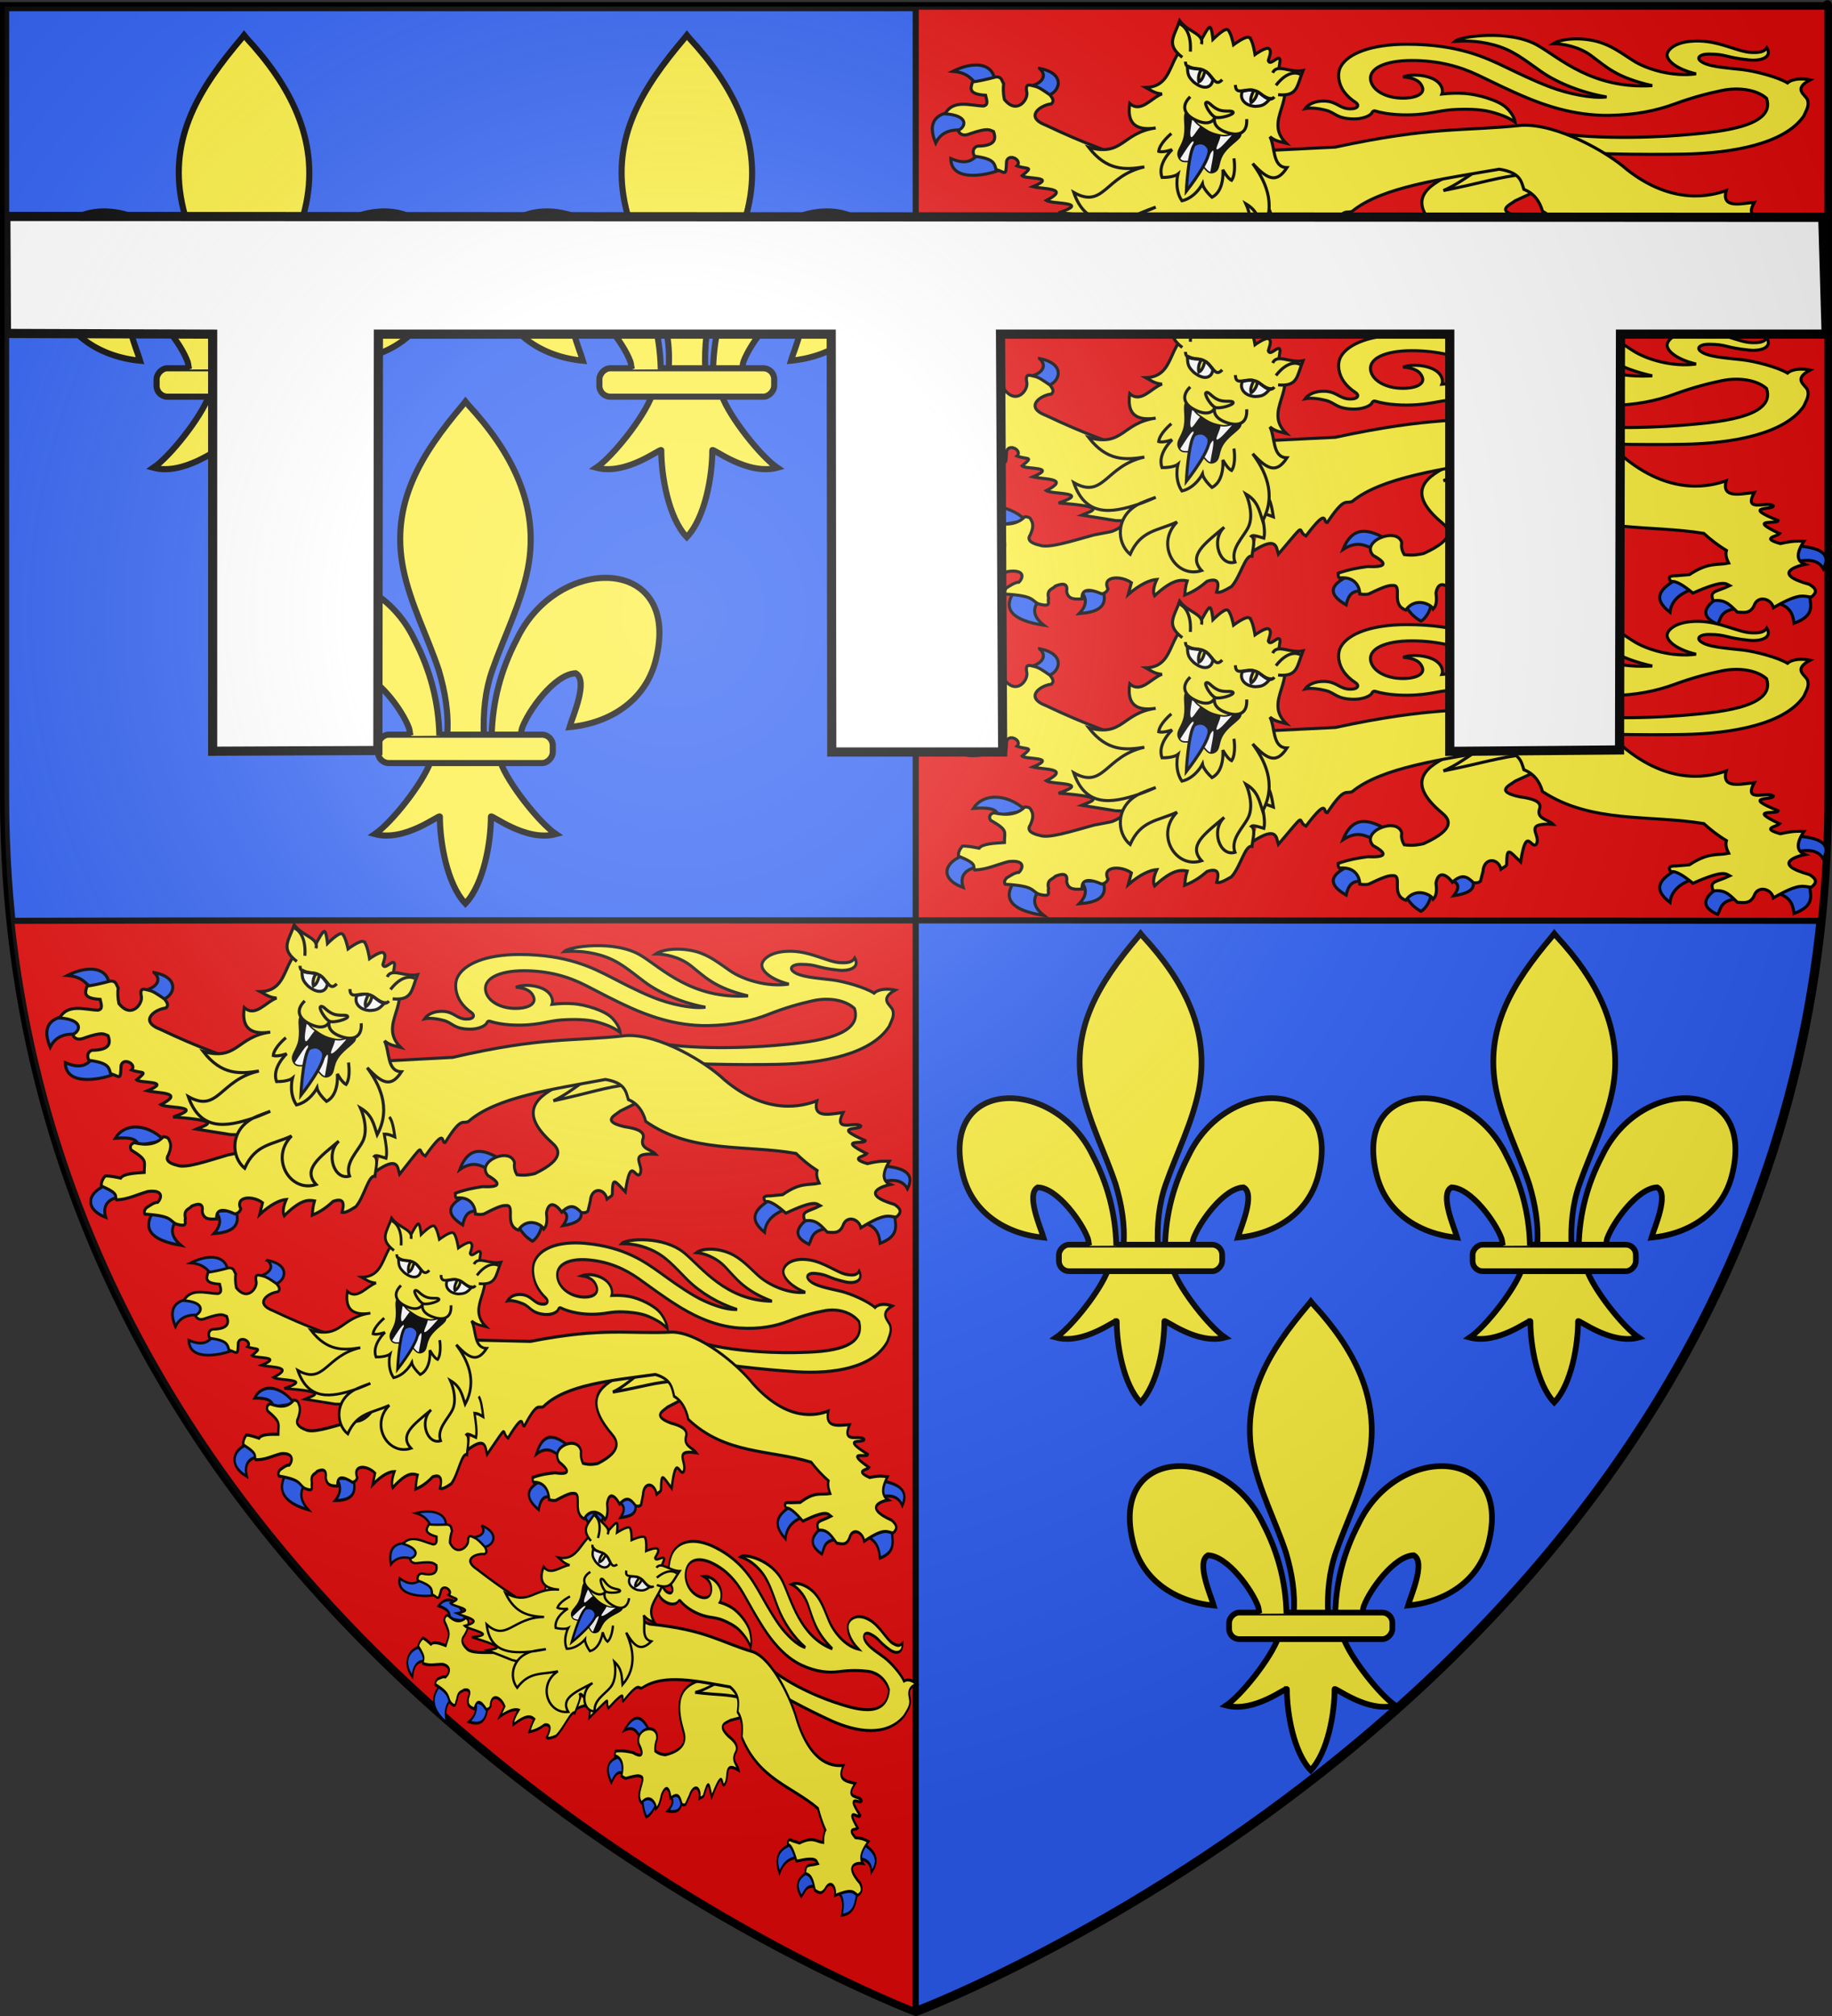 <?xml version="1.0" encoding="UTF-8" standalone="no"?>
<svg
   xmlns:dc="http://purl.org/dc/elements/1.1/"
   xmlns:cc="http://creativecommons.org/ns#"
   xmlns:rdf="http://www.w3.org/1999/02/22-rdf-syntax-ns#"
   xmlns:svg="http://www.w3.org/2000/svg"
   xmlns="http://www.w3.org/2000/svg"
   xmlns:xlink="http://www.w3.org/1999/xlink"
   style="enable-background:new"
   id="svg2"
   height="660"
   width="600"
   version="1.0">
  <rect width="100%" height="100%" fill="#333333" stroke="none"/>
  <defs
     id="defs6">
    <linearGradient
       id="linearGradient3261-5-2-1-3">
      <stop
         offset="0"
         style="stop-color:#ffffff;stop-opacity:0.314"
         id="stop3263-2-4-1-2" />
      <stop
         offset="0.263"
         style="stop-color:#ffffff;stop-opacity:0.251"
         id="stop3265-7-5-5-2" />
      <stop
         offset="0.6"
         style="stop-color:#969696;stop-opacity:0.125"
         id="stop3267-6-5-2-1" />
      <stop
         offset="1"
         style="stop-color:#000000;stop-opacity:0.125"
         id="stop3269-1-1-7-6" />
    </linearGradient>
    <radialGradient
       gradientTransform="matrix(1.353,0,0,1.349,-757.629,-85.747)"
       gradientUnits="userSpaceOnUse"
       xlink:href="#linearGradient3261-5-2-1-3"
       id="radialGradient3961"
       fy="212.662"
       fx="722.88"
       r="300"
       cy="212.662"
       cx="722.88" />
  </defs>
  <g
     id="layer4" />
  <g
     id="layer2" />
  <g
     id="g7528" />
  <g
     style="stroke:#000000;stroke-width:3"
     id="g187">
    <g
       id="g170"
       style="fill:#2b5df2">
      <path
         d="m 300,658.5 c 0,0 298.5,-112.32 298.5,-397.772 0,-285.452 0,-258.552 0,-258.552 H 1.5 v 258.552 c 0,285.452 298.5,397.772 298.5,397.772 z"
         id="path46" />
    </g>
    <path
       style="color:#000000;font-style:normal;font-variant:normal;font-weight:normal;font-stretch:normal;font-size:medium;line-height:normal;font-family:Sans;-inkscape-font-specification:Sans;text-indent:0;text-align:start;text-decoration:none;text-decoration-line:none;letter-spacing:normal;word-spacing:normal;text-transform:none;writing-mode:lr-tb;direction:ltr;baseline-shift:baseline;text-anchor:start;display:inline;overflow:visible;visibility:visible;fill:#e20909;fill-opacity:1;fill-rule:nonzero;stroke:#000000;stroke-width:2;stroke-linecap:round;stroke-linejoin:round;stroke-miterlimit:4;stroke-dasharray:none;stroke-dashoffset:0;stroke-opacity:1;marker:none;enable-background:accumulate"
       id="path12461"
       d="m 299.906,658.5 c 0,0 -269.212,-102.238 -296.219,-357.031 102.338,-0.393 592.688,0 592.688,0 1.381,-13.245 2.125,-26.67 2.125,-40.75 V 2.188 H 299.906 Z" />
    <g
       style="fill:#fcef3c;stroke-width:2"
       id="g241">
      <g
         id="g3481"
         transform="translate(0,6)">
        <path
           d="m 144.063,261.345 c -0.051,-0.901 -11.363,8.388 -21.286,5.723 5.446,-3.69 15.698,-16.633 18.213,-23.701 h 22.862 c 2.514,7.068 12.767,20.012 18.213,23.701 -9.922,2.664 -21.235,-6.625 -21.286,-5.723 0.013,8.279 -2.307,22.095 -8.358,28.442 -6.051,-6.348 -8.37,-20.163 -8.358,-28.442 z"
           id="path3399" />
        <path
           d="m 161.025,234.873 c 0.256,-11.191 3.017,-21.592 8.157,-31.448 13.456,-28.391 54.556,-27.713 45.496,7.01 -3.338,12.795 -14.68,20.315 -28.153,21.605 0.972,-3.371 6.322,-15.29 2.004,-17.622 -6.905,0.262 -15.479,12.229 -17.54,17.936 -0.298,0.819 -0.214,1.766 -0.547,2.572"
           id="path10710-7" />
        <path
           d="m 153.262,126.453 c 14.176,15.326 23.695,33.047 19.591,53.831 -2.264,11.467 -7.752,22.087 -11.622,33.133 -2.42,6.93 -3.039,14.17 -2.752,21.455 h -12.027 c 0.576,-7.338 -0.686,-14.45 -2.752,-21.455 -3.687,-11.115 -9.298,-21.658 -11.622,-33.133 -4.345,-21.454 5.854,-37.635 19.53,-53.764 l 0.836,-1.068 0.819,1.001 z"
           id="path10712-3" />
        <rect
           width="57.252"
           height="9.303"
           rx="3.563"
           ry="3.563"
           x="-181.047"
           y="234.513"
           transform="scale(-1,1)"
           id="rect10716-5" />
        <use
           x="0"
           y="0"
           xlink:href="#path10710-7"
           id="use228"
           transform="matrix(-1,0,0,1,304.933,0)"
           width="100%"
           height="100%" />
      </g>
      <use
         transform="translate(72.512,-119.948)"
         id="use3488"
         x="0"
         y="0"
         width="600"
         height="660"
         xlink:href="#g3481" />
      <use
         transform="translate(-72.512,-119.948)"
         id="use3490"
         x="0"
         y="0"
         width="600"
         height="660"
         xlink:href="#g3481" />
      <use
         transform="matrix(0.934,0,0,0.934,366.66,182.844)"
         id="use3793"
         x="0"
         y="0"
         width="600"
         height="660"
         xlink:href="#g3481" />
      <use
         transform="matrix(0.934,0,0,0.934,231.182,182.844)"
         id="use3795"
         x="0"
         y="0"
         width="600"
         height="660"
         xlink:href="#g3481" />
      <use
         transform="matrix(0.934,0,0,0.934,286.921,303.291)"
         id="use3797"
         x="0"
         y="0"
         width="600"
         height="660"
         xlink:href="#g3481" />
      <g
         transform="translate(0,6)"
         id="g5446">
        <g
           style="stroke-width:1"
           id="g409">
          <path
             style="fill:#2b5df2"
             d="m 446.59,72.943 c -2.667,0.038 -5.009,1.604 -6.754,5.971 4.684,-3.05 7.462,-1.345 10.36,0.057 -0.355,-0.12 5.062,-2.475 4.028,-3.432 -2.675,-1.473 -5.282,-2.63 -7.635,-2.596 z m -3.08,13.92 c -0.425,0.024 -0.882,0.184 -1.371,0.521 -7.2,3.163 -6.952,6.383 -1.266,9.643 1.104,-5.081 3.732,-4.661 6.331,-4.341 0.668,0.51 -0.719,-5.992 -3.694,-5.823 z m 37.05,3.487 c -2.631,0.028 -6.781,1.306 -5.384,1.805 2.032,0.726 3.435,1.807 0.92,5.094 8.114,-1.244 6.142,-3.75 6.446,-5.971 0.095,-0.694 -0.787,-0.94 -1.983,-0.928 z m -16.298,4.329 c -2.541,-0.029 -5.013,0.572 -4.166,2.187 1.818,3.358 3.95,4.739 5.296,5.48 1.031,-0.529 3.017,-2.718 3.453,-6.081 0.57,-0.899 -2.042,-1.557 -4.583,-1.585 z"
             id="path7195-5" />
          <path
             d="m 507.656,53.236 -15.076,-13.166 -3.015,3.345 c 0.102,2.312 -5.148,4.043 -14.154,7.622 -7.915,3.714 -15.682,8.664 -3.099,19.138 2.233,1.856 4.899,5.062 -6.03,10.017 -1.222,0.278 -3.357,0.795 -6.365,0.382 -0.938,-1.559 -1.008,-2.789 -0.838,-3.927 -1.432,-5.313 -13.602,-0.509 -9.38,4.178 5.355,2.959 3.726,3.881 -1.843,3.655 -2.815,0.411 -5.642,0.832 -9.548,2.152 -0.049,0.635 -0.056,1.242 0.335,1.571 6.086,-0.63 6.744,4.178 6.7,5.25 0.817,0.106 1.598,0.238 2.848,0.043 6.206,-2.991 6.835,-2.855 8.473,-2.805 2.456,0.54 -1.093,6.338 3.755,8.032 3.058,-4.356 8.228,-1.984 8.969,-0.348 1.243,-1.251 1.169,-3.229 0.914,-5.308 0.897,-4.651 4.024,-2.162 5.36,-0.244 3.147,-2.857 4.824,-1.883 6.926,0.169 1.498,0.107 1.658,-0.051 2.287,-0.507 l 0.838,-3.292 c 0.27,-4.396 4.871,-4.515 5.872,-0.656 0.801,-0.603 1.842,-0.959 1.855,-1.564 0.121,-5.925 0.654,-4.552 4.582,-0.802 1.898,-12.145 3.411,-4.009 5.111,-5.752 1.865,-3.067 -4.805,-7.088 5.528,-6.565 -1.66,-1.642 -5.774,-1.777 -4.355,-5.307 0.532,-2.247 -2.545,-3.133 -6.533,-3.675 -8.306,-1.788 -3.44,-3.694 -1.508,-5.152 l 7.208,-3.329 z"
             id="path2770-2" />
          <path
             id="path1917-0"
             d="m 493.439,44.945 c -6.641,1.583 -13.552,8.423 -20.704,11.438 12.771,-2.508 18.058,-4.49 27.253,-5.426 l 11.084,-7.666 c 4.486,1.118 27.533,1.404 40.512,1.159 15.815,-0.298 32.982,-3.375 39.2,-12.507 0.722,-1.748 1.893,-3.337 1.184,-5.276 v 3.1e-5 c -0.621,-1.697 -4.961,-3.43 0.876,-6.535 -2.66,-0.539 -5.855,-0.389 -7.406,1.012 -3.17,-1.912 -10.522,-3.855 -14.745,-4.342 -5.502,-0.634 -11.816,-0.956 -13.92,-2.977 -1.116,-1.072 0.196,-2.141 2.957,-2.122 5.992,0.041 4.998,1.088 13.309,1.94 3.121,0.32 7.619,-0.606 5.622,-4.002 -0.955,1.487 -2.729,1.613 -5.146,1.522 -4.196,-0.158 -10.005,-3.552 -16.876,-3.735 -8.082,-0.214 -10.771,3.085 -10.636,4.682 0.181,2.138 3.625,4.654 9.461,6.071 -7.632,1.045 -16.035,-1.451 -20.511,-4.285 -3.751,-2.374 -7.212,-5.093 -12.009,-6.34 -5.408,-1.406 -11.586,-0.922 -14.23,0.746 3,-0.001 8.287,0.887 12.346,3.871 4.927,3.622 8.163,7.166 20.079,9.872 -19.64,1.179 -30.28,-9.064 -37.627,-13.239 -9.118,-5.182 -25.219,-2.962 -27.027,-1.263 2.752,-0.171 7.086,-0.348 12.685,1.139 6.477,1.72 10.093,4.94 15.648,8.793 5.524,3.832 13.503,6.919 21.348,8.271 -4.882,0.567 -12.637,-1.055 -18.351,-3.211 -5.919,-2.233 -11.319,-4.946 -14.553,-6.485 -6.441,-3.065 -15.423,-7.541 -32.385,-7.563 -11.93,-0.017 -19.408,3.11 -21.734,7.268 -1.364,2.438 -0.693,5.939 1.074,8.314 0.886,1.191 2.068,2.371 3.763,3.462 1.193,0.768 0.978,2.157 -1.881,2.097 -3.369,-0.071 -4.266,-2.399 -8.231,-2.541 -3.271,-0.116 -5.519,1.157 -6.442,2.464 1.88,-0.373 4.26,-0.09 6.724,0.514 3.212,0.788 3.445,2.767 9.135,2.868 2.845,0.05 5.756,-0.96 6.177,-2.29 0.15,-0.16 0.502,-0.432 0.841,-0.33 4.43,1.333 9.831,1.447 13.485,1.199 6.102,-0.415 7.984,-1.525 13.695,-1.696 1.78,-0.054 6.916,-0.194 10.596,0.767 4.536,1.184 6.5,2.251 8.16,3.454 -0.265,-1.754 -1.61,-3.599 -3.005,-4.878 -2.58,-2.364 -9.22,-4.248 -13.357,-4.545 -2.754,-0.198 -5.241,-0.067 -7.633,0.173 0.483,-1.206 0.024,-3.269 -2.318,-4.657 -2.405,-1.425 -6.938,-2.126 -10.389,-0.934 3.909,0.271 5.639,1.484 6.314,3.358 0.643,1.783 -1.228,3.275 -5.129,3.539 -5.75,0.391 -10.664,-1.925 -11.678,-5.266 -1.342,-4.426 4.596,-7.015 13.31,-7.019 8.735,-0.004 15.705,1.933 21.698,4.777 5.149,2.444 10.209,5.025 16.341,7.547 4.783,1.967 14.834,5.824 26.683,5.636 8.78,-0.14 15.508,-1.588 21.337,-3.723 5.829,-2.136 10.818,-3.443 15.528,-4.416 5.663,-1.169 11.562,-0.197 14.627,2.573 3.343,9.784 -17.666,11.167 -27.892,12.042 -10.944,0.896 -34.833,1.662 -47.318,-2.144 z" />
          <path
             style="fill:#2b5df2"
             d="m 325.818,64.971 c -2.924,0.039 -5.505,1.261 -7.043,3.679 6.281,-0.485 7.871,0.67 8.024,2.328 l 9.258,-1.591 c -3.172,-2.983 -6.925,-4.46 -10.239,-4.416 z M 316.108,83.823 c -6.954,2.262 -8.628,7.837 -0.663,10.723 -1.205,-3.792 0.613,-5.938 4.87,-6.755 z m 45.084,8.417 -7.223,0.278 c 1.956,2.155 2.212,4.55 -0.551,7.371 5.603,-0.441 9.716,-1.924 7.774,-7.648 z m -28.881,0.173 c -4.144,5.854 -1.08,9.653 9.572,11.289 -3.813,-2.986 -3.703,-5.752 -1.394,-8.395 z"
             id="path1888-2" />
          <path
             style="fill:#2b5df2"
             d="m 588.458,77.704 v 5.152 c 3.961,-0.858 7.13,-0.483 8.709,2.362 2.896,-5.279 -1.682,-6.982 -8.709,-7.514 z m -38.988,10.766 c -5.254,2.939 -8.848,6.148 -2.523,10.969 0.411,-3.709 3.143,-6.225 7.895,-7.702 z m 43.058,4.645 -10.744,3.223 c 4.628,1.17 5.427,3.851 5.779,6.71 7.343,-2.622 5.244,-6.387 4.966,-9.932 z m -29.954,1.611 c -4.762,3.204 -5.641,6.149 0,8.66 1.213,-2.094 0.664,-4.692 7.163,-5.273 z"
             id="path2791-1" />
          <path
             id="path13442-5"
             d="m 410.286,79.511 c 8.07,-5.273 7.697,-1.213 8.381,0.928 9.961,-11.658 5.781,-7.563 9.035,-5.976 7.625,-9.985 5.423,-4.145 7,-4.392 5.894,-8.874 6.089,-5.895 8.221,-6.943 9.668,-7.91 29.45,-10.525 48.105,-13.73 6.96,1.103 7.169,3.938 8.058,6.599 3.153,1.223 5.122,3.672 6.105,7.14 16.003,10.504 35.091,7.545 52.826,10.489 2.178,1.995 4.579,3.886 7.407,5.573 -0.426,1.489 0.088,2.829 0.733,4.148 -3.963,0.793 -6.545,-0.383 -12.86,3.768 l -4.233,0.378 c -2.756,-0.081 -2.7,0.772 -1.791,1.907 1.449,-0.379 3.98,1.128 7.163,3.771 10.268,-4.519 10.776,-3.093 12.047,-2.433 -4.484,2.142 -6.774,1.571 -5.372,4.955 4.16,-0.657 5.801,1.801 7.895,3.698 1.983,0.056 4.091,0.666 5.453,-2.052 1.113,-3.526 5.592,-2.527 6.349,0.612 8.738,-5.106 9.813,-3.659 12.372,-3.482 2.475,-1.808 1.242,-3.026 -0.57,-4.152 -12.792,-3.543 -3.789,-6.101 -1.465,-6.541 -2.889,-1.121 -2.863,-3.726 -0.326,-7.61 -1.871,-0.009 -3.174,-0.239 -7.733,0.792 -6.606,-1.859 -1.033,-2.29 -0.244,-3.283 -11.06,-5.156 -0.453,-2.886 -0.488,-4.263 -12.334,-4.973 -1.617,-3.338 -1.547,-4.785 -1.917,-1.677 -9.956,2.411 -6.267,-4.396 -4.919,0.539 -10.746,1.969 -9.198,-3.83 -4.92,1.717 -17.441,4.973 -32.558,-6.93 -6.267,-5.601 -22.719,-15.011 -34.43,-14.448 -19.458,2.036 -29.08,0.264 -61.047,7.141 l -50.628,2.501 -12.128,1.01 c 0.263,15.149 -2.619,24.605 -10.504,27.331 -0.389,0.135 -5.39,1.02 -5.789,1.13 -7.781,2.15 -14.717,4.391 -17.669,3.38 -3.41,-0.754 -4.189,-1.962 -3.126,-3.489 0.599,-1.384 1.05,-2.765 0.569,-4.137 -0.486,-0.689 -0.205,-1.652 -2.384,-1.736 -2.441,2.528 -5.955,2.884 -10.103,1.957 -1.09,0.181 -1.894,1.128 -1.15,2.404 5.911,3.369 4.551,3.655 4.565,7.322 -3.635,0.219 -7.261,0.442 -8.286,1.85 -1.931,-0.365 -3.904,-0.786 -5.479,-0.68 -0.931,1.097 -1.432,2.19 -1.27,3.275 6.618,2.679 4.444,3.243 5.277,4.531 3.948,-0.1 7.36,-1.797 11.029,-2.728 5.64,-0.702 4.888,2.182 3.448,3.529 -1.256,-0.004 -2.651,1.001 -4.021,1.826 -0.905,1.065 -0.689,1.564 -0.446,2.049 9.851,0.59 8.371,2.086 11.026,3.252 4.612,1.234 2.613,-0.963 3.2,-1.817 -0.751,-3.039 1.246,-2.945 2.196,-4.046 1.579,-0.645 4.259,-1.474 3.703,1.678 0.412,2.811 2.759,2.628 5.063,2.511 -0.266,-3.284 2.186,-3.487 6.453,-1.635 0.91,-0.196 1.659,-0.632 2.027,-1.631 -2.129,-4.343 4.437,-4.403 7.656,-2.039 l -1.023,3.86 c 3.96,-3.425 7.163,-4.774 9.364,-4.928 -1.019,2.232 -1.377,4.077 -0.734,5.335 5.707,-5.262 8.321,-5.294 10.669,-4.877 -0.659,2.051 -0.638,3.236 -0.805,4.662 3.382,-1.296 5.417,-2.893 7.341,-4.515 3.825,-1.245 3.971,0.736 3.111,3.598 0.949,0.252 2.393,-0.414 4.842,-1.835 3.039,-3.314 4.442,-10.489 6.738,-9.973 0.232,-2.247 1.279,-5.611 -0.163,-6.573 0.572,-0.498 2.478,0.229 4.07,0.668 0.487,-2.074 -0.078,-4.972 -0.651,-7.877 1.714,-0.027 2.645,0.493 3.744,0.895 -0.429,-2.73 -0.886,-5.39 -1.953,-6.529" />
        </g>
        <g
           style="stroke-width:1"
           id="g398">
          <path
             style="fill:#2b5df2"
             d="m 319.428,15.286 c -2.142,0.043 -4.675,0.727 -7.353,2.073 5.294,0.423 6.212,2.933 8.417,4.754 4.414,-0.711 5.743,-0.906 5.261,-1.785 -0.269,-3.402 -2.755,-5.114 -6.325,-5.043 z m 21.01,1.103 c 3.048,2.66 0.156,5.339 -3.426,5.87 0.249,1.026 5.713,5.062 5.696,3.109 4.256,-0.744 6.841,-7.28 -2.271,-8.979 z m -27.399,14.096 c -0.339,-0.011 -0.694,0.006 -1.065,0.054 -5.933,0.775 -8.183,3.94 -5.525,10.289 1.729,-3.617 5.029,-4.627 9.209,-4.179 3.919,0.421 2.467,-5.999 -2.618,-6.165 z m 8.879,13.027 c -0.704,-0.028 -1.209,0.247 -1.311,0.923 -1.928,1.587 -3.475,3.903 -9.21,1.466 0.096,8.494 13.654,5.022 16.691,3.467 -0.161,-2.954 -4.06,-5.771 -6.171,-5.855 z"
             id="path6302-4" />
          <path
             id="path1883-8"
             d="m 372.418,69.588 7.817,-18.616 -4.856,-3.63 c -9.912,-2.459 -20.885,-6.678 -32.691,-12.279 -7.443,-2.801 -1.902,-6.695 1.658,-7.059 1.007,-0.913 0.406,-1.861 -0.474,-2.939 -2.415,-1.697 -3.821,-2.588 -4.975,-2.829 -1.446,-0.275 -3.274,-1.337 -2.606,1.978 0.516,2.343 -3.233,7.505 -7.344,2.333 -0.394,-1.797 -0.426,-3.759 -0.237,-5.178 -0.681,-0.854 -0.501,-2.309 -2.606,-2.169 -3.348,0.893 -5.811,1.405 -7.581,1.621 -0.691,2.129 -1.434,4.022 4.264,4.362 0.34,1.494 1.064,3.201 -0.711,3.527 -4.291,-0.115 -9.831,-2.26 -12.555,2.541 7.71,0.545 7.011,4.157 4.264,5.479 0.711,1.525 2.053,1.864 4.027,1.018 6.001,-2.065 6.251,-1.163 7.581,-0.664 0.981,2.651 0.397,4.688 -5.212,4.754 -1.333,0.363 -1.879,1.745 -1.066,3.296 6.439,0.831 6.505,2.27 7.107,4.372 3.095,0.866 3.251,2.57 3.435,-2.716 0.801,-2.81 5.265,-0.279 3.435,1.511 3.494,1.289 5.6,-0.045 1.658,3.229 1.136,1.186 11.794,0.138 3.553,3.582 3.67,0.894 12.378,0.393 4.383,4.519 1.816,1.26 14.886,0.392 4.027,4.049 16.903,1.262 10.673,2.618 7.581,3.962 l 11.134,1.801 z" />
          <path
             id="path4686-5-9"
             d="m 409.078,6.243 c -1.19,-0.538 -5.079,2.415 -5.079,2.415 0,0 -0.959,-4.695 -2.096,-4.995 -1.137,-0.3 -4.646,3.207 -4.646,3.207 0,0 -0.363,-4.024 -1.065,-3.966 -0.703,0.058 -2.603,4.088 -2.935,4.373 -11.827,0.939 -7.022,15.029 -17.987,15.368 1.578,0.859 2.928,1.943 5.296,2.101 -3.514,1.253 -6.905,6.42 -10.565,3.119 -0.922,6.205 1.603,9.074 8.506,8.025 -11.071,1.541 -10.605,9.481 -21.953,6.354 6.001,7.767 12.014,7.386 18.236,6.391 -12.867,2.929 -13.229,13.932 -23.126,8.369 3.916,11.298 12.3,9.977 21.129,7.096 1.466,-0.782 5.72,-2.294 5.72,-2.294 0,0 -3.826,1.676 -5.72,2.294 -7.557,4.028 -7.108,12.72 -2.655,16.356 3.51,-7.949 8.984,-7.615 15.349,-10.568 -7.244,7.338 -0.414,18.704 8.047,15.905 -4.519,-4.915 0.934,-8.755 7.425,-14.198 -4.441,4.032 -1.562,12.912 3.505,11.445 -1.565,-4.406 2.781,-8.137 4.379,-11.463 1.597,-3.322 0.424,-8.186 -0.796,-10.85 3.91,2.325 4.331,5.282 5.479,8.781 4.858,-9.024 0.425,-16.914 -3.258,-21.967 5.034,5.429 7.905,6.443 11.227,1.333 -4.876,-0.084 -3.794,-6.752 -5.569,-10.102 1.854,1.517 3.564,1.647 5.296,2.101 -7.68,-7.613 4.302,-14.549 -2.587,-23.086 0.002,-0.156 0.592,-3.676 0.592,-3.829 -0.003,-2.81 -3.266,2.067 -3.836,-0.146 0.582,-2.001 1.094,-3.212 0.171,-3.888 -0.922,-0.676 -4.528,1.925 -4.528,1.925 0,0 -0.767,-5.067 -1.957,-5.605 z" />
          <path
             style="fill:#000000"
             id="path4684-3-2"
             d="m 389.114,30.734 c 0.782,0.119 1.108,2.824 3.529,4.507 2.766,1.923 3.816,2.651 7.19,3.301 3.374,0.65 6.094,-2.026 6.283,-0.685 0.188,1.341 -3.352,2.987 -5.53,6.059 -2.178,3.072 -1.095,5.462 -3.167,6.236 -2.072,0.775 -2.376,-1.992 -5.149,-3.147 -2.773,-1.155 -4.914,0.648 -5.937,-1.491 -1.023,-2.14 1.254,-3.398 1.861,-7.065 0.608,-3.668 -0.543,-6.78 0.567,-7.579 0.139,-0.1 0.242,-0.153 0.354,-0.136 z" />
          <path
             style="fill:#ffffff;fill-rule:evenodd;stroke:none;stroke-width:2.872"
             id="path2932-4-9-5-4"
             d="m 390.501,32.834 c -0.387,2.214 -0.988,5.222 -0.447,5.969 0.447,0.616 1.705,-1.906 2.963,-3.295 -0.141,-0.098 -0.24,-0.179 -0.39,-0.284 -1.027,-0.714 -1.659,-1.584 -2.127,-2.391 z m 13.054,5.307 c -1.043,0.353 -2.323,0.683 -3.728,0.412 -0.032,-0.006 -0.047,-0.025 -0.079,-0.031 -0.333,1.847 -1.961,4.492 -1.11,4.374 0.961,-0.134 3.317,-2.961 4.917,-4.755 z m -12.741,2.124 c -0.648,-0.182 -2.891,3.596 -4.264,5.659 0.807,1.099 2.144,0.611 3.808,0.694 -0.055,-2.384 0.601,-6.107 0.545,-6.231 -0.029,-0.066 -0.039,-0.107 -0.09,-0.122 z m 6.491,3.047 c -0.031,-0.032 -0.085,-0.021 -0.132,-0.009 -0.231,0.055 -1.998,3.117 -3.418,4.618 1.137,0.961 1.714,2.116 2.644,2.338 0.261,-1.909 1.354,-6.489 0.907,-6.947 z" />
          <path
             id="path2472-67-2-4-0-1-3-6"
             d="m 418.586,25.004 c 6.525,0.623 6.123,-2.841 8.164,-7.906 -4.218,0.869 -8.519,-2.418 -9.927,0.734 M 393.477,8.472 C 394.546,5.047 389.007,4.49 386.365,0.805 384.477,6.15 381.788,8.57 387.217,12.761 m 2.602,12.913 c -2.862,2.739 -2.49,5.85 2.294,7.864 4.784,2.014 5.78,-1.118 5.78,-1.118 0,0 -1.323,3.003 3.538,4.814 4.861,1.811 7.18,-0.232 6.865,-4.232" />
          <path
             id="path2978-8-0-3-1"
             d="m 395.068,27.497 c 0.912,-0.3 1.726,1.453 3.913,2.386 2.187,0.933 4.468,0.085 4.877,0.855 0.412,0.776 -4.373,2.226 -5.854,1.636 -1.535,-0.611 -3.865,-4.571 -2.937,-4.877 z" />
          <path
             id="path3451-9-6-7-8"
             transform="translate(0,-6)"
             d="m 388.92,21.498 c -0.075,3.172 0.532,3.801 2.012,5.355 3.606,2.937 6.041,1.688 6.287,-0.828 -1.334,-1.758 -1.61,-2.254 -2.486,-2.734 -0.246,-0.135 -0.504,2.72 -2.066,3.492 -0.218,-0.541 -0.315,-2.654 0.889,-4.037 -0.864,-0.365 -3.283,-0.139 -4.635,-1.248 z m 20.955,7.955 c -0.656,-0.038 -1.356,0.133 -2.963,0.418 -1.03,2.205 0.536,4.667 4.105,4.949 2.116,-0.129 2.977,-0.176 5.006,-2.572 -1.728,-0.113 -3.367,-1.947 -4.246,-2.273 -0.019,1.853 -1.479,3.347 -1.996,3.596 -0.647,-1.649 1.036,-3.936 0.766,-4.006 -0.241,-0.062 -0.453,-0.099 -0.672,-0.111 z"
             style="fill:#ffffff" />
          <path
             style="fill:none"
             id="path4797-4-2"
             d="m 425.861,18.334 c 0,0 -3.42,-2.239 -7.973,3.6 m -0.512,3.798 c -1.892,2.244 -4.2,-1.293 -6.135,-1.987 -3.412,-1.224 -6.559,1.849 -6.635,-1.946 m -4.319,-1.713 c -2.551,2.754 -2.857,-1.69 -6.185,-3.138 -1.887,-0.821 -5.917,0.201 -5.842,-2.764 m -4.626,23.536 c 0,0 -3.864,3.121 -4.146,5.842 1.46,0.478 4.396,-0.583 4.396,-0.583 0,0 -5.014,4.587 -3.295,9.114 3.871,0.018 5.181,-1.081 5.181,-1.081 0,0 -1.277,4.957 1.328,8.722 4.399,-0.987 6.714,-5.532 6.714,-5.532 0,0 0.246,1.716 3.12,4.374 4.246,-2.16 3.554,-9.011 3.554,-9.011 0,0 1.473,2.81 2.867,3.464 1.579,-2.206 0.774,-7.18 0.774,-7.18 M 389.862,10.894 c 0.489,-7.736 -3.441,-9.047 -3.441,-9.047" />
          <path
             style="fill:#2b5df2"
             id="path4805-3-1"
             d="m 395.725,42.292 c 1.927,2.828 -7.183,14.308 -7.183,14.308 0,0 0.544,-11.975 2.557,-15.176 0,0 2.699,-1.961 4.626,0.867 z" />
        </g>
      </g>
      <use
         height="100%"
         width="100%"
         transform="translate(0,95)"
         id="use411"
         xlink:href="#g5446"
         y="0"
         x="0" />
      <use
         x="0"
         y="0"
         xlink:href="#g5446"
         id="use413"
         transform="translate(0,190)"
         width="100%"
         height="100%" />
      <use
         height="100%"
         width="100%"
         transform="matrix(0.932,0,0,1,-259.353,304)"
         id="use415"
         xlink:href="#g409"
         y="0"
         x="0" />
      <use
         height="100%"
         width="100%"
         transform="translate(-290,302)"
         id="use417"
         xlink:href="#g398"
         y="0"
         x="0" />
      <use
         x="0"
         y="0"
         xlink:href="#g409"
         id="use437"
         transform="matrix(0.762,0.067,0,1,-159.523,367.685)"
         width="100%"
         height="100%" />
      <use
         x="0"
         y="0"
         xlink:href="#g398"
         id="use439"
         transform="matrix(0.886,0,0,0.887,-214.051,398.063)"
         width="100%"
         height="100%" />
      <use
         height="100%"
         width="100%"
         transform="matrix(0.525,0.258,-0.263,0.929,-5.695,379.699)"
         id="use463"
         xlink:href="#g409"
         y="0"
         x="0" />
      <use
         height="100%"
         width="100%"
         transform="matrix(0.753,0.167,-0.167,0.752,-95.899,430.213)"
         id="use465"
         xlink:href="#g398"
         y="0"
         x="0" />
    </g>
    <path
       style="fill:#ffffff"
       id="rect2445"
       d="m 272.233,109.394 0.182,136.801 h 55.97 l -0.703,-136.803 147.134,0.003 v 136.592 l 55.602,-0.468 0.307,-136.125 h 67.358 l -1.103,-38.247 -595.063,-0.282 0.192,38.295 67.54,0.234 v 136.542 l 54.105,-0.234 0.182,-136.31 z" />
    <use
       style="opacity:0.8;fill:url(#radialGradient3961);stroke:none"
       x="0"
       y="0"
       xlink:href="#path46"
       id="use167"
       width="100%"
       height="100%" />
  </g>
</svg>
